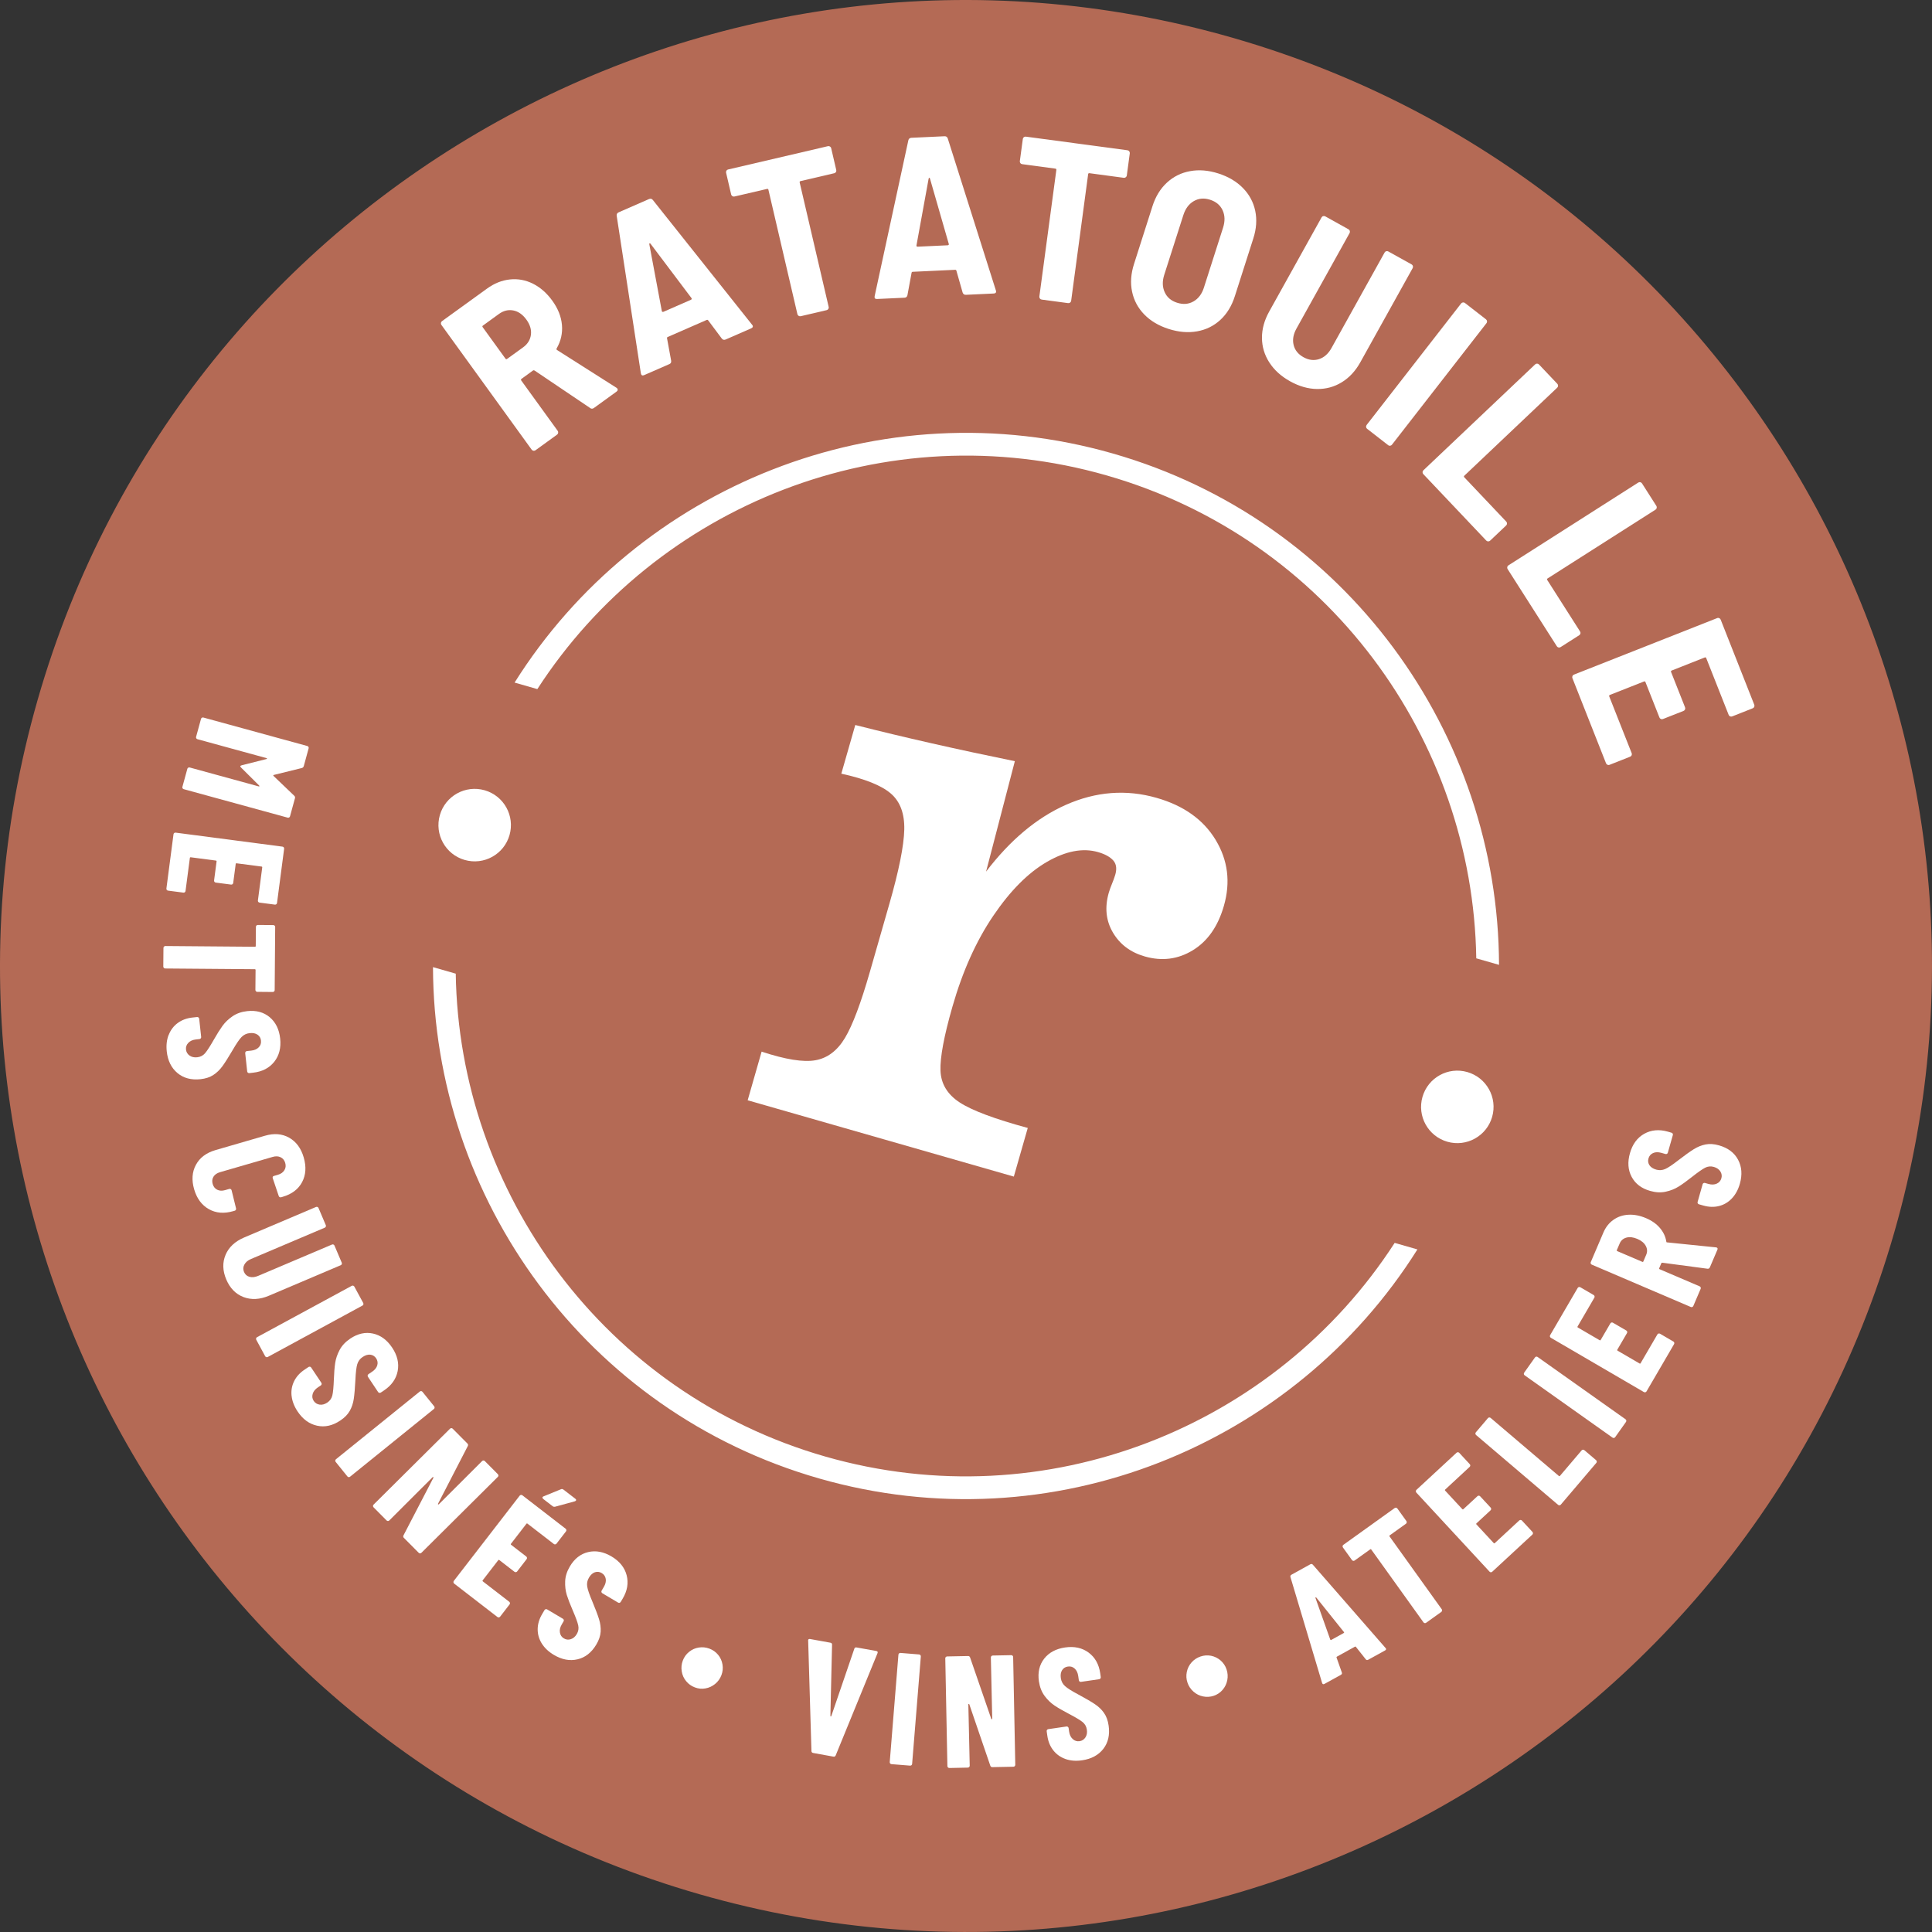 <?xml version="1.0" encoding="UTF-8" standalone="no"?>
<svg
   width="127.033"
   height="127.033"
   version="1.1"
   id="svg43"
   xmlns="http://www.w3.org/2000/svg"
   xmlns:svg="http://www.w3.org/2000/svg">
  <rect width="100%" height="100%" fill="#333333" stroke="none"/>
  <defs
     id="defs43" />
  <path
     fill="#b46a55"
     d="M 124.556,81.019 C 114.89,114.731 79.725,134.223 46.013,124.556 12.303,114.89 -7.19,79.725 2.476,46.013 12.143,12.302 47.308,-7.19 81.019,2.476 c 33.712,9.667 53.204,44.831 43.537,78.543"
     fill-rule="evenodd"
     id="path1" />
  <path
     fill="#ffffff"
     d="m 31.735,21.509 1.501,2.074 c 0.031,0.041 0.065,0.047 0.106,0.017 l 1.055,-0.763 c 0.298,-0.217 0.468,-0.492 0.512,-0.825 0.043,-0.332 -0.056,-0.664 -0.296,-0.995 -0.245,-0.338 -0.533,-0.541 -0.862,-0.604 -0.33,-0.063 -0.644,0.013 -0.943,0.229 l -1.055,0.765 c -0.041,0.029 -0.046,0.064 -0.017,0.103 m 7.061,5.313 -3.648,-2.46 c -0.04,-0.021 -0.072,-0.022 -0.097,-0.006 l -0.763,0.554 c -0.04,0.03 -0.046,0.065 -0.016,0.106 l 2.396,3.31 c 0.03,0.041 0.04,0.085 0.031,0.135 -0.008,0.049 -0.031,0.088 -0.072,0.117 l -1.419,1.027 c -0.04,0.029 -0.085,0.039 -0.134,0.031 -0.049,-0.008 -0.087,-0.032 -0.117,-0.072 l -5.933,-8.199 c -0.028,-0.04 -0.04,-0.084 -0.032,-0.134 0.009,-0.048 0.032,-0.087 0.072,-0.117 l 2.959,-2.14 c 0.478,-0.346 0.979,-0.546 1.506,-0.601 0.528,-0.055 1.031,0.038 1.515,0.28 0.484,0.244 0.907,0.614 1.27,1.116 0.375,0.517 0.585,1.047 0.634,1.591 0.048,0.544 -0.066,1.058 -0.344,1.542 -0.028,0.047 -0.021,0.083 0.025,0.113 l 3.902,2.479 c 0.02,0.011 0.038,0.027 0.057,0.052 0.052,0.073 0.033,0.141 -0.055,0.205 l -1.48,1.072 c -0.089,0.065 -0.174,0.065 -0.257,0.001"
     fill-rule="evenodd"
     id="path2" />
  <path
     fill="#ffffff"
     d="m 43.558,20.505 c 0.023,0.006 0.046,0.004 0.065,-0.003 l 1.809,-0.791 c 0.018,-0.008 0.033,-0.023 0.045,-0.045 0.012,-0.021 0.008,-0.045 -0.013,-0.068 l -2.685,-3.564 c -0.027,-0.033 -0.047,-0.045 -0.066,-0.038 -0.018,0.008 -0.024,0.033 -0.018,0.073 l 0.821,4.38 c 0.003,0.031 0.016,0.05 0.041,0.056 m 3.908,1.763 -0.903,-1.207 c -0.026,-0.031 -0.057,-0.039 -0.094,-0.025 l -2.564,1.121 c -0.038,0.016 -0.052,0.045 -0.045,0.086 l 0.272,1.482 c 0.013,0.104 -0.027,0.176 -0.118,0.215 l -1.661,0.726 c -0.118,0.051 -0.188,0.012 -0.214,-0.119 L 40.548,14.182 c -0.012,-0.103 0.032,-0.177 0.132,-0.222 l 1.989,-0.87 c 0.102,-0.043 0.186,-0.026 0.252,0.053 l 6.529,8.207 0.037,0.05 c 0.038,0.081 0.004,0.144 -0.096,0.19 l -1.674,0.732 c -0.101,0.043 -0.185,0.026 -0.251,-0.054"
     fill-rule="evenodd"
     id="path3" />
  <path
     fill="#ffffff"
     d="m 54.573,9.635 c 0.041,0.026 0.069,0.063 0.079,0.112 l 0.333,1.429 c 0.013,0.049 0.005,0.094 -0.021,0.135 -0.027,0.043 -0.063,0.07 -0.112,0.08 l -2.216,0.517 c -0.047,0.012 -0.066,0.042 -0.056,0.09 l 1.906,8.179 c 0.013,0.049 0.004,0.095 -0.021,0.136 -0.026,0.042 -0.063,0.069 -0.112,0.08 l -1.705,0.399 c -0.049,0.011 -0.094,0.004 -0.137,-0.024 -0.042,-0.026 -0.068,-0.063 -0.08,-0.111 l -1.906,-8.179 c -0.012,-0.049 -0.041,-0.068 -0.09,-0.056 l -2.144,0.499 c -0.048,0.011 -0.094,0.004 -0.135,-0.022 -0.041,-0.026 -0.069,-0.063 -0.081,-0.112 l -0.333,-1.429 c -0.01,-0.048 -0.004,-0.094 0.022,-0.136 0.026,-0.041 0.064,-0.068 0.112,-0.079 l 6.56,-1.531 c 0.049,-0.011 0.095,-0.004 0.137,0.023"
     fill-rule="evenodd"
     id="path4" />
  <path
     fill="#ffffff"
     d="m 60.28,16.201 c 0.019,0.013 0.04,0.02 0.059,0.019 l 1.973,-0.092 c 0.021,-0.001 0.041,-0.009 0.06,-0.025 0.019,-0.016 0.023,-0.038 0.012,-0.068 l -1.235,-4.288 c -0.012,-0.039 -0.028,-0.059 -0.047,-0.057 -0.021,2.56e-4 -0.034,0.022 -0.043,0.062 l -0.799,4.384 c -0.009,0.03 -0.003,0.052 0.019,0.067 m 3.019,3.043 -0.413,-1.449 c -0.011,-0.038 -0.037,-0.058 -0.078,-0.057 l -2.795,0.131 c -0.041,0.002 -0.064,0.024 -0.073,0.063 l -0.274,1.482 c -0.026,0.102 -0.088,0.154 -0.188,0.159 l -1.81,0.084 c -0.13,0.006 -0.182,-0.056 -0.157,-0.186 L 59.727,9.22 c 0.025,-0.101 0.093,-0.155 0.203,-0.16 l 2.169,-0.101 c 0.109,-0.006 0.181,0.041 0.216,0.139 l 3.166,9.999 0.016,0.059 c 0.005,0.09 -0.048,0.138 -0.157,0.143 l -1.824,0.085 c -0.111,0.006 -0.182,-0.042 -0.217,-0.14"
     fill-rule="evenodd"
     id="path5" />
  <path
     fill="#ffffff"
     d="m 74.25,9.95 c 0.03,0.039 0.041,0.084 0.036,0.133 L 74.09,11.536 c -0.006,0.05 -0.03,0.09 -0.07,0.12 -0.039,0.03 -0.083,0.042 -0.132,0.035 l -2.255,-0.303 c -0.05,-0.007 -0.078,0.016 -0.085,0.064 l -1.117,8.324 c -0.007,0.049 -0.029,0.089 -0.068,0.119 -0.04,0.03 -0.083,0.043 -0.134,0.036 L 68.494,19.698 c -0.049,-0.008 -0.089,-0.03 -0.118,-0.069 -0.03,-0.039 -0.041,-0.084 -0.036,-0.133 l 1.117,-8.324 c 0.007,-0.049 -0.015,-0.077 -0.065,-0.084 L 67.21,10.794 c -0.049,-0.006 -0.088,-0.028 -0.119,-0.069 -0.029,-0.04 -0.041,-0.083 -0.034,-0.133 l 0.196,-1.454 c 0.007,-0.049 0.029,-0.088 0.069,-0.119 0.04,-0.029 0.084,-0.041 0.133,-0.034 l 6.677,0.895 c 0.049,0.007 0.09,0.03 0.119,0.069"
     fill-rule="evenodd"
     id="path6" />
  <path
     fill="#ffffff"
     d="m 78.477,19.818 c 0.322,-0.186 0.549,-0.487 0.682,-0.906 l 1.258,-3.935 c 0.137,-0.428 0.129,-0.81 -0.026,-1.147 -0.154,-0.338 -0.43,-0.571 -0.831,-0.698 -0.389,-0.124 -0.744,-0.094 -1.066,0.092 -0.321,0.185 -0.549,0.492 -0.686,0.919 l -1.259,3.935 c -0.133,0.419 -0.122,0.797 0.032,1.134 0.153,0.339 0.425,0.569 0.814,0.693 0.399,0.128 0.76,0.099 1.081,-0.087 m -3.237,0.86 c -0.414,-0.426 -0.682,-0.925 -0.802,-1.499 -0.121,-0.574 -0.078,-1.182 0.13,-1.829 l 1.211,-3.793 c 0.203,-0.637 0.52,-1.154 0.952,-1.551 0.431,-0.396 0.938,-0.648 1.522,-0.753 0.584,-0.108 1.204,-0.057 1.86,0.153 0.655,0.21 1.194,0.528 1.612,0.955 0.419,0.428 0.689,0.928 0.81,1.501 0.12,0.572 0.079,1.177 -0.125,1.814 l -1.213,3.793 c -0.206,0.647 -0.525,1.168 -0.955,1.565 -0.431,0.396 -0.939,0.647 -1.529,0.752 -0.59,0.105 -1.211,0.053 -1.867,-0.156 -0.657,-0.21 -1.191,-0.526 -1.606,-0.953"
     fill-rule="evenodd"
     id="path7" />
  <path
     fill="#ffffff"
     d="m 83.459,23.831 c -0.318,-0.497 -0.479,-1.034 -0.482,-1.614 -0.004,-0.579 0.155,-1.155 0.475,-1.732 l 3.442,-6.188 c 0.024,-0.043 0.058,-0.073 0.107,-0.086 0.047,-0.013 0.093,-0.007 0.137,0.015 l 1.531,0.852 c 0.042,0.023 0.071,0.06 0.085,0.108 0.013,0.047 0.007,0.093 -0.015,0.137 l -3.493,6.28 c -0.208,0.375 -0.272,0.735 -0.188,1.078 0.082,0.342 0.298,0.612 0.647,0.805 0.349,0.195 0.69,0.235 1.027,0.126 0.336,-0.11 0.607,-0.353 0.817,-0.729 l 3.492,-6.28 c 0.024,-0.043 0.059,-0.072 0.108,-0.085 0.046,-0.014 0.093,-0.009 0.136,0.016 l 1.531,0.851 c 0.044,0.024 0.072,0.06 0.085,0.108 0.014,0.048 0.009,0.093 -0.015,0.137 l -3.441,6.189 c -0.321,0.576 -0.728,1.015 -1.221,1.316 -0.494,0.303 -1.036,0.451 -1.624,0.442 -0.59,-0.007 -1.18,-0.176 -1.774,-0.507 -0.593,-0.33 -1.048,-0.743 -1.365,-1.239"
     fill-rule="evenodd"
     id="path8" />
  <path
     fill="#ffffff"
     d="m 89.823,28.075 c -0.006,-0.048 0.006,-0.093 0.036,-0.133 l 6.212,-7.988 c 0.032,-0.04 0.071,-0.062 0.121,-0.068 0.049,-0.007 0.093,0.006 0.133,0.037 l 1.383,1.075 c 0.039,0.031 0.061,0.07 0.067,0.12 0.007,0.049 -0.006,0.093 -0.037,0.132 l -6.213,7.988 c -0.031,0.04 -0.071,0.062 -0.12,0.07 -0.049,0.006 -0.094,-0.006 -0.131,-0.038 l -1.383,-1.075 c -0.04,-0.031 -0.063,-0.071 -0.068,-0.12"
     fill-rule="evenodd"
     id="path9" />
  <path
     fill="#ffffff"
     d="m 93.536,31.046 c 7.33e-4,-0.05 0.02,-0.091 0.057,-0.125 l 7.345,-6.961 c 0.036,-0.035 0.078,-0.051 0.128,-0.051 0.05,0.002 0.092,0.021 0.126,0.056 l 1.206,1.273 c 0.033,0.036 0.049,0.078 0.048,0.128 -0.002,0.049 -0.02,0.091 -0.057,0.125 l -6.106,5.787 c -0.036,0.035 -0.038,0.069 -0.003,0.106 l 2.759,2.912 c 0.035,0.036 0.052,0.079 0.049,0.128 -7.35e-4,0.05 -0.019,0.091 -0.055,0.126 l -1.055,0.999 c -0.036,0.035 -0.08,0.052 -0.128,0.049 -0.051,-0.001 -0.092,-0.019 -0.126,-0.055 l -4.139,-4.369 c -0.035,-0.036 -0.05,-0.079 -0.049,-0.128"
     fill-rule="evenodd"
     id="path10" />
  <path
     fill="#ffffff"
     d="m 99.105,37.283 c 0.01,-0.047 0.038,-0.085 0.08,-0.112 l 8.533,-5.441 c 0.042,-0.026 0.087,-0.034 0.135,-0.024 0.05,0.011 0.087,0.037 0.113,0.079 l 0.942,1.477 c 0.026,0.042 0.035,0.088 0.024,0.136 -0.011,0.049 -0.037,0.086 -0.079,0.113 l -7.094,4.522 c -0.043,0.027 -0.051,0.06 -0.024,0.104 l 2.156,3.382 c 0.028,0.041 0.036,0.087 0.027,0.135 -0.012,0.049 -0.039,0.086 -0.08,0.113 l -1.225,0.781 c -0.042,0.026 -0.087,0.035 -0.135,0.025 -0.049,-0.011 -0.086,-0.038 -0.113,-0.08 l -3.236,-5.075 c -0.027,-0.042 -0.035,-0.087 -0.024,-0.136"
     fill-rule="evenodd"
     id="path11" />
  <path
     fill="#ffffff"
     d="m 113.757,47.104 c -0.045,-0.021 -0.075,-0.053 -0.094,-0.1 l -1.474,-3.731 c -0.02,-0.047 -0.051,-0.06 -0.098,-0.043 l -2.171,0.858 c -0.047,0.019 -0.061,0.051 -0.043,0.097 l 0.919,2.325 c 0.018,0.047 0.017,0.092 -0.001,0.138 -0.021,0.046 -0.054,0.078 -0.1,0.096 l -1.351,0.533 c -0.046,0.018 -0.091,0.017 -0.138,-0.002 -0.045,-0.02 -0.077,-0.052 -0.095,-0.099 l -0.918,-2.326 c -0.018,-0.047 -0.051,-0.06 -0.097,-0.041 l -2.242,0.884 c -0.047,0.018 -0.059,0.051 -0.043,0.098 l 1.475,3.731 c 0.018,0.047 0.017,0.093 -0.002,0.138 -0.019,0.045 -0.054,0.077 -0.101,0.095 l -1.35,0.534 c -0.046,0.019 -0.091,0.018 -0.137,-0.002 -0.045,-0.02 -0.078,-0.053 -0.096,-0.099 l -2.21,-5.598 c -0.018,-0.047 -0.017,-0.092 0.003,-0.137 0.018,-0.046 0.051,-0.077 0.099,-0.096 l 9.413,-3.715 c 0.046,-0.02 0.091,-0.018 0.136,5.41e-4 0.046,0.02 0.078,0.054 0.097,0.099 l 2.209,5.597 c 0.019,0.046 0.018,0.092 -0.002,0.137 -0.019,0.045 -0.052,0.077 -0.098,0.095 l -1.35,0.534 c -0.047,0.019 -0.093,0.018 -0.14,-0.002"
     fill-rule="evenodd"
     id="path12" />
  <path
     fill="#ffffff"
     d="m 19.39,52.501 -0.321,1.173 c -0.01,0.034 -0.029,0.059 -0.059,0.076 -0.031,0.017 -0.062,0.021 -0.096,0.012 l -6.832,-1.872 c -0.035,-0.01 -0.06,-0.03 -0.077,-0.06 -0.017,-0.03 -0.021,-0.062 -0.011,-0.095 l 0.324,-1.183 c 0.01,-0.034 0.029,-0.059 0.059,-0.076 0.03,-0.017 0.062,-0.021 0.094,-0.013 l 4.539,1.244 c 0.027,0.007 0.043,0.004 0.046,-0.01 0.004,-0.013 -0.001,-0.028 -0.018,-0.049 l -1.178,-1.17 c -0.047,-0.05 -0.066,-0.082 -0.06,-0.103 0.005,-0.019 0.038,-0.04 0.103,-0.059 l 1.611,-0.406 c 0.023,-0.008 0.037,-0.018 0.041,-0.033 0.004,-0.012 -0.008,-0.023 -0.034,-0.03 l -4.539,-1.243 c -0.034,-0.01 -0.059,-0.029 -0.076,-0.06 -0.018,-0.029 -0.022,-0.061 -0.013,-0.094 l 0.324,-1.184 c 0.009,-0.033 0.029,-0.058 0.059,-0.075 0.03,-0.017 0.062,-0.022 0.097,-0.012 l 6.832,1.872 c 0.034,0.009 0.058,0.028 0.076,0.058 0.016,0.031 0.022,0.062 0.012,0.096 l -0.318,1.163 c -0.019,0.066 -0.06,0.109 -0.121,0.129 l -1.856,0.458 c -0.032,0.014 -0.037,0.034 -0.016,0.061 l 1.37,1.311 c 0.047,0.042 0.06,0.099 0.04,0.173"
     fill-rule="evenodd"
     id="path13" />
  <path
     fill="#ffffff"
     d="m 16.982,59.3 c -0.019,-0.027 -0.029,-0.058 -0.024,-0.092 l 0.284,-2.171 c 0.005,-0.035 -0.009,-0.055 -0.044,-0.059 l -1.641,-0.214 c -0.035,-0.006 -0.056,0.01 -0.059,0.045 l -0.164,1.246 c -0.004,0.035 -0.02,0.063 -0.048,0.084 -0.028,0.021 -0.058,0.03 -0.093,0.024 l -1.008,-0.131 c -0.034,-0.005 -0.062,-0.021 -0.084,-0.049 -0.021,-0.027 -0.029,-0.057 -0.024,-0.093 l 0.163,-1.246 c 0.004,-0.035 -0.01,-0.055 -0.045,-0.06 l -1.652,-0.216 c -0.035,-0.005 -0.055,0.011 -0.059,0.045 l -0.285,2.171 c -0.005,0.035 -0.021,0.062 -0.048,0.084 -0.028,0.021 -0.058,0.03 -0.093,0.024 l -1.008,-0.131 c -0.034,-0.005 -0.062,-0.021 -0.084,-0.049 -0.02,-0.027 -0.029,-0.058 -0.024,-0.093 l 0.466,-3.563 c 0.005,-0.034 0.021,-0.062 0.049,-0.084 0.027,-0.02 0.058,-0.03 0.093,-0.024 l 7.022,0.92 c 0.035,0.005 0.065,0.02 0.085,0.048 0.02,0.027 0.029,0.058 0.025,0.093 l -0.467,3.563 c -0.005,0.035 -0.021,0.062 -0.048,0.084 -0.028,0.021 -0.058,0.029 -0.092,0.025 L 17.066,59.348 c -0.035,-0.004 -0.063,-0.02 -0.085,-0.048"
     fill-rule="evenodd"
     id="path14" />
  <path
     fill="#ffffff"
     d="m 18.024,65.188 c -0.026,0.024 -0.055,0.037 -0.089,0.037 l -1.017,-0.009 c -0.035,2.4e-4 -0.065,-0.012 -0.088,-0.037 -0.025,-0.025 -0.036,-0.055 -0.037,-0.089 l 0.011,-1.31 c 4.46e-4,-0.034 -0.017,-0.052 -0.052,-0.053 l -5.889,-0.047 c -0.036,-9.96e-4 -0.065,-0.013 -0.089,-0.037 -0.024,-0.026 -0.035,-0.054 -0.037,-0.089 l 0.01,-1.225 c 9.94e-4,-0.036 0.013,-0.065 0.038,-0.09 0.025,-0.024 0.054,-0.036 0.089,-0.036 l 5.89,0.048 c 0.035,-2.4e-4 0.052,-0.018 0.052,-0.052 l 0.011,-1.257 c -2.4e-4,-0.035 0.012,-0.065 0.037,-0.088 0.025,-0.025 0.055,-0.037 0.09,-0.036 l 1.015,0.008 c 0.035,7.19e-4 0.065,0.013 0.09,0.038 0.023,0.024 0.036,0.054 0.035,0.088 l -0.033,4.15 c 2.41e-4,0.035 -0.013,0.065 -0.037,0.089"
     fill-rule="evenodd"
     id="path15" />
  <path
     fill="#ffffff"
     d="m 11.094,68.045 c 0.126,-0.323 0.324,-0.583 0.594,-0.782 0.271,-0.198 0.594,-0.318 0.968,-0.358 l 0.303,-0.032 c 0.034,-0.004 0.064,0.004 0.091,0.026 0.028,0.023 0.043,0.051 0.047,0.085 l 0.13,1.198 c 0.002,0.035 -0.006,0.065 -0.028,0.093 -0.022,0.026 -0.049,0.041 -0.085,0.045 l -0.229,0.026 c -0.216,0.023 -0.383,0.097 -0.502,0.223 -0.121,0.125 -0.171,0.272 -0.154,0.438 0.018,0.167 0.095,0.299 0.232,0.397 0.138,0.098 0.307,0.136 0.508,0.114 0.208,-0.022 0.38,-0.111 0.515,-0.267 0.134,-0.155 0.324,-0.45 0.572,-0.884 0.212,-0.374 0.405,-0.679 0.575,-0.916 0.172,-0.236 0.391,-0.447 0.659,-0.63 0.268,-0.184 0.589,-0.296 0.965,-0.338 0.589,-0.064 1.083,0.07 1.476,0.399 0.393,0.33 0.625,0.798 0.69,1.4 0.067,0.611 -0.064,1.124 -0.391,1.536 -0.329,0.41 -0.791,0.648 -1.389,0.714 l -0.249,0.028 c -0.035,0.003 -0.066,-0.006 -0.093,-0.028 -0.027,-0.022 -0.043,-0.05 -0.046,-0.085 l -0.13,-1.197 c -0.003,-0.035 0.005,-0.066 0.027,-0.093 0.021,-0.027 0.051,-0.043 0.085,-0.047 l 0.281,-0.029 c 0.214,-0.024 0.381,-0.096 0.498,-0.219 0.118,-0.121 0.165,-0.268 0.145,-0.442 -0.017,-0.167 -0.094,-0.296 -0.226,-0.387 -0.133,-0.091 -0.307,-0.125 -0.521,-0.102 -0.21,0.023 -0.386,0.109 -0.532,0.258 -0.145,0.15 -0.339,0.434 -0.582,0.855 -0.273,0.464 -0.496,0.818 -0.67,1.058 -0.176,0.24 -0.375,0.434 -0.602,0.581 -0.225,0.148 -0.506,0.24 -0.839,0.276 -0.611,0.066 -1.118,-0.068 -1.519,-0.404 -0.401,-0.335 -0.637,-0.811 -0.703,-1.42 -0.044,-0.403 -0.003,-0.766 0.124,-1.089"
     fill-rule="evenodd"
     id="path16" />
  <path
     fill="#ffffff"
     d="m 12.882,76.591 c 0.251,-0.47 0.681,-0.793 1.285,-0.969 l 3.262,-0.947 c 0.596,-0.173 1.124,-0.129 1.588,0.133 0.461,0.263 0.78,0.696 0.954,1.299 0.177,0.61 0.141,1.15 -0.107,1.62 -0.25,0.469 -0.674,0.789 -1.27,0.963 l -0.111,0.033 c -0.034,0.009 -0.065,0.005 -0.096,-0.011 -0.03,-0.017 -0.05,-0.041 -0.06,-0.074 l -0.392,-1.164 c -0.025,-0.08 3.99e-4,-0.132 0.075,-0.153 l 0.262,-0.076 c 0.195,-0.056 0.336,-0.157 0.425,-0.299 0.091,-0.142 0.11,-0.304 0.056,-0.486 -0.052,-0.173 -0.152,-0.297 -0.303,-0.369 -0.152,-0.072 -0.326,-0.08 -0.52,-0.022 l -3.472,1.007 c -0.195,0.058 -0.335,0.156 -0.422,0.297 -0.086,0.141 -0.103,0.3 -0.053,0.474 0.053,0.181 0.153,0.309 0.302,0.381 0.148,0.074 0.32,0.082 0.515,0.025 l 0.271,-0.078 c 0.035,-0.012 0.065,-0.007 0.098,0.01 0.029,0.016 0.048,0.041 0.059,0.075 l 0.292,1.191 c 0.009,0.034 0.005,0.065 -0.01,0.096 -0.017,0.03 -0.042,0.05 -0.075,0.06 l -0.102,0.029 c -0.604,0.176 -1.137,0.131 -1.605,-0.135 -0.465,-0.263 -0.786,-0.698 -0.962,-1.302 -0.175,-0.603 -0.136,-1.141 0.116,-1.61"
     fill-rule="evenodd"
     id="path17" />
  <path
     fill="#ffffff"
     d="m 14.832,82.506 c 0.214,-0.504 0.624,-0.885 1.229,-1.142 l 4.716,-2.003 c 0.034,-0.013 0.065,-0.014 0.096,-5.94e-4 0.033,0.013 0.056,0.035 0.07,0.068 l 0.479,1.128 c 0.014,0.032 0.014,0.064 0.001,0.097 -0.013,0.032 -0.037,0.055 -0.067,0.068 l -4.853,2.061 c -0.205,0.086 -0.351,0.21 -0.435,0.367 -0.086,0.157 -0.092,0.318 -0.022,0.487 0.072,0.167 0.194,0.274 0.364,0.318 0.171,0.045 0.359,0.024 0.565,-0.064 l 4.852,-2.059 c 0.032,-0.014 0.063,-0.015 0.096,-0.002 0.032,0.013 0.055,0.036 0.069,0.068 l 0.479,1.128 c 0.013,0.032 0.014,0.063 5.94e-4,0.096 -0.013,0.032 -0.036,0.055 -0.067,0.068 l -4.717,2.004 c -0.604,0.257 -1.163,0.286 -1.676,0.091 -0.512,-0.197 -0.888,-0.581 -1.132,-1.152 -0.246,-0.58 -0.261,-1.121 -0.047,-1.626"
     fill-rule="evenodd"
     id="path18" />
  <path
     fill="#ffffff"
     d="m 16.841,87.998 c 0.009,-0.034 0.03,-0.057 0.059,-0.075 l 6.228,-3.377 c 0.03,-0.016 0.061,-0.021 0.095,-0.01 0.033,0.009 0.057,0.029 0.075,0.06 l 0.585,1.078 c 0.016,0.031 0.019,0.063 0.011,0.096 -0.012,0.033 -0.031,0.059 -0.062,0.075 l -6.226,3.379 c -0.032,0.016 -0.063,0.02 -0.096,0.01 -0.034,-0.01 -0.058,-0.03 -0.075,-0.06 L 16.851,88.094 c -0.016,-0.032 -0.02,-0.063 -0.01,-0.096"
     fill-rule="evenodd"
     id="path19" />
  <path
     fill="#ffffff"
     d="m 19.172,91.785 c -0.038,-0.345 0.019,-0.667 0.167,-0.969 0.148,-0.3 0.379,-0.555 0.694,-0.763 l 0.252,-0.17 c 0.029,-0.019 0.061,-0.025 0.095,-0.019 0.032,0.006 0.059,0.024 0.08,0.054 l 0.669,1.003 c 0.019,0.028 0.024,0.061 0.018,0.094 -0.006,0.033 -0.022,0.06 -0.053,0.08 l -0.191,0.127 c -0.181,0.12 -0.295,0.264 -0.344,0.431 -0.048,0.166 -0.026,0.32 0.068,0.46 0.093,0.139 0.223,0.22 0.39,0.244 0.166,0.024 0.333,-0.021 0.502,-0.134 0.176,-0.117 0.285,-0.273 0.333,-0.473 0.048,-0.2 0.081,-0.551 0.1,-1.05 0.014,-0.43 0.045,-0.79 0.087,-1.079 0.042,-0.288 0.141,-0.576 0.294,-0.863 0.153,-0.286 0.387,-0.534 0.7,-0.744 0.494,-0.329 0.991,-0.44 1.493,-0.33 0.503,0.111 0.921,0.419 1.259,0.925 0.341,0.511 0.462,1.026 0.362,1.542 -0.1,0.516 -0.402,0.942 -0.901,1.275 l -0.209,0.139 c -0.03,0.019 -0.061,0.025 -0.095,0.019 -0.033,-0.006 -0.059,-0.024 -0.08,-0.053 l -0.669,-1.003 c -0.019,-0.029 -0.026,-0.061 -0.018,-0.096 0.006,-0.033 0.023,-0.06 0.054,-0.079 l 0.234,-0.157 c 0.182,-0.12 0.295,-0.261 0.342,-0.423 0.047,-0.161 0.023,-0.315 -0.073,-0.461 -0.094,-0.138 -0.22,-0.218 -0.38,-0.238 -0.159,-0.02 -0.33,0.032 -0.51,0.152 -0.174,0.115 -0.291,0.274 -0.352,0.473 -0.06,0.2 -0.1,0.542 -0.122,1.026 -0.028,0.538 -0.063,0.955 -0.106,1.249 -0.044,0.294 -0.131,0.557 -0.265,0.794 -0.133,0.234 -0.337,0.445 -0.617,0.631 -0.51,0.343 -1.022,0.457 -1.534,0.343 -0.512,-0.112 -0.938,-0.424 -1.279,-0.935 -0.224,-0.337 -0.356,-0.679 -0.393,-1.023"
     fill-rule="evenodd"
     id="path20" />
  <path
     fill="#ffffff"
     d="m 22.045,96.032 c 0.004,-0.034 0.019,-0.063 0.046,-0.085 l 5.511,-4.451 c 0.027,-0.022 0.057,-0.031 0.092,-0.028 0.035,0.004 0.062,0.019 0.083,0.046 l 0.771,0.954 c 0.022,0.027 0.031,0.058 0.027,0.093 -0.003,0.035 -0.019,0.062 -0.046,0.083 l -5.511,4.452 c -0.027,0.022 -0.057,0.032 -0.092,0.029 -0.034,-0.005 -0.062,-0.02 -0.084,-0.047 l -0.77,-0.954 c -0.023,-0.027 -0.032,-0.058 -0.029,-0.092"
     fill-rule="evenodd"
     id="path21" />
  <path
     fill="#ffffff"
     d="m 31.789,96.03 c 0.034,4.46e-4 0.064,0.013 0.089,0.039 l 0.857,0.861 c 0.024,0.025 0.036,0.054 0.038,0.09 -0.001,0.034 -0.013,0.064 -0.039,0.088 l -5.027,4.993 c -0.024,0.024 -0.053,0.037 -0.088,0.036 -0.034,5.1e-4 -0.064,-0.012 -0.088,-0.037 l -0.976,-0.982 c -0.049,-0.049 -0.056,-0.106 -0.021,-0.171 l 1.962,-3.779 c 0.01,-0.02 0.007,-0.034 -0.008,-0.044 -0.016,-0.01 -0.03,-0.008 -0.044,0.006 l -2.848,2.844 c -0.025,0.024 -0.054,0.037 -0.088,0.036 -0.034,5.2e-4 -0.065,-0.013 -0.089,-0.036 l -0.856,-0.863 c -0.026,-0.025 -0.037,-0.054 -0.038,-0.089 0.002,-0.035 0.014,-0.066 0.038,-0.09 l 5.026,-4.991 c 0.024,-0.026 0.055,-0.038 0.088,-0.037 0.034,-5.15e-4 0.064,0.011 0.089,0.037 l 0.968,0.974 c 0.049,0.049 0.056,0.108 0.022,0.17 l -1.954,3.787 c -0.011,0.02 -0.009,0.036 0.007,0.045 0.014,0.01 0.03,0.008 0.044,-0.007 L 31.7,96.067 c 0.024,-0.025 0.053,-0.037 0.088,-0.037"
     fill-rule="evenodd"
     id="path22" />
  <path
     fill="#ffffff"
     d="m 35.666,98.464 c 1.71e-4,-0.033 0.025,-0.059 0.074,-0.075 l 1.142,-0.467 c 0.057,-0.027 0.115,-0.018 0.176,0.029 l 0.771,0.595 c 0.055,0.043 0.067,0.084 0.038,0.123 -0.013,0.016 -0.038,0.032 -0.076,0.047 l -1.291,0.353 c -0.066,0.012 -0.119,0.002 -0.162,-0.032 l -0.614,-0.474 c -0.038,-0.03 -0.057,-0.063 -0.058,-0.099 m 0.844,3.083 c -0.035,0.005 -0.064,-0.004 -0.092,-0.025 l -1.733,-1.338 c -0.028,-0.022 -0.052,-0.019 -0.073,0.009 l -1.012,1.31 c -0.023,0.028 -0.019,0.052 0.009,0.073 l 0.995,0.768 c 0.026,0.022 0.043,0.049 0.047,0.084 0.005,0.035 -0.004,0.065 -0.026,0.092 l -0.62,0.805 c -0.021,0.027 -0.05,0.043 -0.083,0.048 -0.036,0.004 -0.066,-0.004 -0.094,-0.025 l -0.995,-0.77 c -0.027,-0.021 -0.051,-0.018 -0.073,0.01 l -1.019,1.318 c -0.022,0.028 -0.018,0.053 0.009,0.074 l 1.734,1.339 c 0.026,0.02 0.043,0.049 0.048,0.082 0.004,0.035 -0.004,0.066 -0.026,0.093 l -0.621,0.804 c -0.022,0.029 -0.051,0.043 -0.085,0.049 -0.033,0.004 -0.064,-0.005 -0.092,-0.026 l -2.844,-2.196 c -0.028,-0.022 -0.044,-0.049 -0.048,-0.085 -0.005,-0.035 0.005,-0.065 0.024,-0.093 l 4.332,-5.606 c 0.022,-0.028 0.05,-0.044 0.084,-0.047 0.034,-0.005 0.064,0.004 0.092,0.025 l 2.844,2.197 c 0.027,0.02 0.044,0.049 0.048,0.083 0.005,0.034 -0.004,0.065 -0.025,0.092 l -0.621,0.804 c -0.022,0.028 -0.049,0.045 -0.084,0.049"
     fill-rule="evenodd"
     id="path23" />
  <path
     fill="#ffffff"
     d="m 35.621,108.061 c -0.182,-0.294 -0.271,-0.61 -0.268,-0.945 0.004,-0.334 0.102,-0.664 0.295,-0.989 l 0.155,-0.262 c 0.017,-0.029 0.044,-0.049 0.078,-0.057 0.033,-0.009 0.065,-0.004 0.095,0.014 l 1.037,0.615 c 0.029,0.018 0.048,0.043 0.057,0.076 0.008,0.034 0.004,0.066 -0.015,0.095 l -0.116,0.198 c -0.111,0.187 -0.153,0.365 -0.123,0.536 0.028,0.172 0.114,0.3 0.259,0.385 0.144,0.086 0.294,0.104 0.455,0.052 0.161,-0.05 0.292,-0.163 0.395,-0.336 0.107,-0.181 0.14,-0.371 0.094,-0.572 -0.042,-0.2 -0.164,-0.53 -0.362,-0.989 -0.172,-0.394 -0.301,-0.731 -0.389,-1.009 -0.085,-0.279 -0.121,-0.581 -0.107,-0.905 0.014,-0.326 0.117,-0.65 0.31,-0.974 0.303,-0.511 0.705,-0.825 1.205,-0.942 0.5,-0.117 1.012,-0.021 1.535,0.289 0.529,0.314 0.859,0.726 0.992,1.234 0.132,0.509 0.047,1.021 -0.261,1.539 l -0.13,0.217 c -0.018,0.029 -0.043,0.048 -0.077,0.057 -0.033,0.008 -0.065,0.003 -0.094,-0.015 l -1.037,-0.614 c -0.029,-0.018 -0.049,-0.045 -0.057,-0.077 -0.01,-0.033 -0.006,-0.065 0.013,-0.096 l 0.143,-0.243 c 0.111,-0.185 0.153,-0.362 0.126,-0.528 -0.028,-0.167 -0.117,-0.295 -0.267,-0.384 -0.145,-0.086 -0.292,-0.103 -0.445,-0.052 -0.153,0.052 -0.285,0.172 -0.394,0.358 -0.107,0.179 -0.145,0.373 -0.113,0.578 0.032,0.206 0.144,0.532 0.334,0.978 0.207,0.497 0.356,0.888 0.443,1.171 0.089,0.283 0.123,0.56 0.107,0.83 -0.019,0.269 -0.113,0.549 -0.284,0.836 -0.315,0.529 -0.725,0.853 -1.235,0.973 -0.51,0.121 -1.03,0.023 -1.557,-0.291 -0.349,-0.207 -0.614,-0.458 -0.797,-0.753"
     fill-rule="evenodd"
     id="path24" />
  <path
     fill="#ffffff"
     d="m 45.114,110.54 c -0.154,-0.188 -0.25,-0.403 -0.289,-0.647 -0.039,-0.243 -0.016,-0.478 0.071,-0.706 0.085,-0.229 0.223,-0.421 0.412,-0.573 0.188,-0.153 0.401,-0.248 0.639,-0.285 0.238,-0.038 0.472,-0.013 0.701,0.073 0.229,0.086 0.418,0.221 0.569,0.405 0.151,0.183 0.248,0.395 0.287,0.633 0.041,0.24 0.019,0.474 -0.068,0.703 -0.086,0.229 -0.223,0.421 -0.413,0.577 -0.19,0.157 -0.404,0.256 -0.64,0.297 -0.235,0.043 -0.468,0.02 -0.696,-0.067 -0.23,-0.087 -0.42,-0.223 -0.573,-0.411"
     fill-rule="evenodd"
     id="path25" />
  <path
     fill="#ffffff"
     d="m 53.354,115.122 -0.215,-7.236 -0.003,-0.044 c 0.01,-0.063 0.054,-0.086 0.13,-0.073 l 1.328,0.241 c 0.083,0.015 0.122,0.061 0.115,0.138 l -0.109,4.667 c 0.003,0.028 0.01,0.043 0.025,0.046 0.013,0.003 0.026,-0.009 0.038,-0.035 l 1.509,-4.414 c 0.021,-0.074 0.072,-0.104 0.155,-0.088 l 1.29,0.232 c 0.089,0.016 0.116,0.067 0.078,0.153 l -2.743,6.703 c -0.027,0.073 -0.078,0.103 -0.153,0.09 l -1.332,-0.241 c -0.075,-0.014 -0.114,-0.06 -0.113,-0.138"
     fill-rule="evenodd"
     id="path26" />
  <path
     fill="#ffffff"
     d="m 58.531,115.951 c -0.022,-0.026 -0.032,-0.057 -0.029,-0.091 l 0.571,-7.061 c 0.004,-0.034 0.018,-0.062 0.043,-0.086 0.027,-0.022 0.058,-0.032 0.092,-0.029 l 1.223,0.099 c 0.035,0.002 0.063,0.017 0.085,0.043 0.024,0.026 0.032,0.057 0.03,0.092 l -0.572,7.061 c -0.003,0.035 -0.018,0.062 -0.044,0.087 -0.027,0.02 -0.057,0.03 -0.092,0.028 l -1.221,-0.098 c -0.035,-0.004 -0.065,-0.018 -0.087,-0.045"
     fill-rule="evenodd"
     id="path27" />
  <path
     fill="#ffffff"
     d="m 65.186,108.893 c 0.025,-0.025 0.053,-0.038 0.088,-0.039 l 1.215,-0.023 c 0.035,-0.001 0.065,0.01 0.09,0.034 0.025,0.025 0.038,0.053 0.038,0.088 l 0.14,7.083 c 2.4e-4,0.035 -0.011,0.067 -0.035,0.092 -0.023,0.023 -0.053,0.038 -0.088,0.038 l -1.383,0.027 c -0.07,7.6e-4 -0.116,-0.033 -0.139,-0.103 l -1.378,-4.028 c -0.009,-0.021 -0.021,-0.029 -0.038,-0.025 -0.017,0.004 -0.026,0.017 -0.025,0.036 l 0.09,4.023 c 2.4e-4,0.035 -0.011,0.065 -0.036,0.09 -0.024,0.024 -0.053,0.038 -0.088,0.038 l -1.216,0.025 c -0.034,-0.001 -0.064,-0.012 -0.09,-0.036 -0.024,-0.025 -0.036,-0.053 -0.038,-0.088 l -0.139,-7.083 c -0.002,-0.035 0.011,-0.064 0.034,-0.089 0.025,-0.025 0.055,-0.038 0.089,-0.039 l 1.372,-0.027 c 0.071,-0.001 0.116,0.032 0.139,0.103 l 1.39,4.028 c 0.007,0.021 0.021,0.03 0.037,0.025 0.018,-0.004 0.026,-0.015 0.026,-0.038 l -0.09,-4.022 c -2.4e-4,-0.035 0.011,-0.065 0.036,-0.089"
     fill-rule="evenodd"
     id="path28" />
  <path
     fill="#ffffff"
     d="m 70.061,115.659 c -0.328,-0.116 -0.595,-0.304 -0.803,-0.567 -0.207,-0.263 -0.339,-0.581 -0.393,-0.954 l -0.043,-0.301 c -0.006,-0.034 0.002,-0.066 0.023,-0.093 0.022,-0.028 0.049,-0.044 0.084,-0.049 l 1.193,-0.174 c 0.034,-0.006 0.065,0.002 0.093,0.024 0.027,0.02 0.043,0.048 0.049,0.082 l 0.033,0.229 c 0.031,0.214 0.111,0.38 0.242,0.494 0.128,0.116 0.277,0.161 0.442,0.137 0.167,-0.024 0.294,-0.107 0.388,-0.248 0.092,-0.14 0.124,-0.311 0.094,-0.511 -0.031,-0.207 -0.124,-0.375 -0.285,-0.504 -0.16,-0.128 -0.461,-0.308 -0.904,-0.54 -0.381,-0.199 -0.695,-0.38 -0.937,-0.543 -0.242,-0.161 -0.46,-0.373 -0.654,-0.634 -0.193,-0.261 -0.316,-0.579 -0.372,-0.953 -0.086,-0.587 0.029,-1.084 0.343,-1.49 0.315,-0.405 0.775,-0.652 1.376,-0.74 0.608,-0.088 1.124,0.023 1.546,0.335 0.424,0.313 0.679,0.767 0.766,1.361 l 0.035,0.249 c 0.006,0.035 -0.002,0.066 -0.023,0.094 -0.021,0.027 -0.049,0.043 -0.083,0.049 l -1.192,0.173 c -0.035,0.006 -0.066,-0.002 -0.094,-0.023 -0.028,-0.022 -0.043,-0.049 -0.049,-0.083 l -0.04,-0.279 c -0.032,-0.216 -0.11,-0.378 -0.236,-0.491 -0.127,-0.112 -0.275,-0.156 -0.448,-0.129 -0.167,0.024 -0.292,0.103 -0.378,0.239 -0.087,0.137 -0.113,0.312 -0.082,0.526 0.031,0.207 0.122,0.381 0.277,0.521 0.154,0.14 0.446,0.324 0.874,0.551 0.474,0.255 0.835,0.465 1.082,0.631 0.248,0.164 0.449,0.358 0.604,0.579 0.156,0.221 0.258,0.498 0.305,0.829 0.088,0.608 -0.028,1.121 -0.347,1.534 -0.321,0.414 -0.786,0.664 -1.395,0.753 -0.4,0.059 -0.765,0.031 -1.091,-0.083"
     fill-rule="evenodd"
     id="path29" />
  <path
     fill="#ffffff"
     d="m 79.105,111.544 c -0.237,-0.047 -0.448,-0.153 -0.633,-0.317 -0.184,-0.162 -0.315,-0.359 -0.393,-0.591 -0.079,-0.231 -0.093,-0.467 -0.044,-0.704 0.049,-0.237 0.153,-0.445 0.313,-0.626 0.16,-0.179 0.356,-0.309 0.588,-0.387 0.231,-0.078 0.463,-0.095 0.697,-0.048 0.235,0.048 0.442,0.151 0.625,0.309 0.183,0.161 0.314,0.355 0.39,0.586 0.079,0.232 0.095,0.469 0.048,0.709 -0.048,0.242 -0.15,0.453 -0.307,0.635 -0.154,0.182 -0.35,0.312 -0.581,0.391 -0.231,0.077 -0.467,0.092 -0.704,0.043"
     fill-rule="evenodd"
     id="path30" />
  <path
     fill="#ffffff"
     d="m 87.528,107.831 0.825,-0.456 c 0.031,-0.017 0.034,-0.039 0.012,-0.066 l -1.815,-2.266 c -0.014,-0.015 -0.03,-0.02 -0.042,-0.013 -0.012,0.007 -0.016,0.02 -0.012,0.043 l 0.971,2.732 c 0.016,0.032 0.037,0.04 0.061,0.026 m 2.266,1.262 -0.633,-0.799 c -0.018,-0.031 -0.045,-0.037 -0.081,-0.016 l -1.165,0.644 c -0.036,0.021 -0.047,0.046 -0.03,0.075 l 0.34,0.962 c 0.031,0.072 0.009,0.127 -0.064,0.168 l -1.073,0.592 c -0.08,0.044 -0.132,0.021 -0.159,-0.068 l -2.076,-6.945 c -0.024,-0.074 -0.002,-0.129 0.064,-0.166 l 1.238,-0.685 c 0.068,-0.037 0.126,-0.025 0.175,0.035 l 4.766,5.461 0.028,0.031 c 0.031,0.056 0.012,0.102 -0.054,0.139 l -1.1,0.607 c -0.075,0.041 -0.132,0.03 -0.176,-0.035"
     fill-rule="evenodd"
     id="path31" />
  <path
     fill="#ffffff"
     d="m 91.799,99.137 c 0.034,0.005 0.059,0.022 0.081,0.05 l 0.593,0.826 c 0.02,0.029 0.028,0.061 0.021,0.094 -0.005,0.034 -0.022,0.062 -0.051,0.082 l -1.064,0.763 c -0.029,0.021 -0.033,0.044 -0.013,0.072 l 3.432,4.788 c 0.02,0.029 0.027,0.059 0.022,0.093 -0.006,0.033 -0.024,0.061 -0.051,0.081 l -0.997,0.714 c -0.029,0.022 -0.06,0.028 -0.094,0.023 -0.035,-0.006 -0.06,-0.022 -0.082,-0.051 l -3.431,-4.786 c -0.021,-0.03 -0.044,-0.034 -0.072,-0.012 l -1.023,0.732 c -0.028,0.02 -0.06,0.029 -0.093,0.022 -0.035,-0.006 -0.062,-0.023 -0.083,-0.052 l -0.593,-0.826 c -0.02,-0.028 -0.027,-0.059 -0.022,-0.095 0.006,-0.033 0.022,-0.06 0.051,-0.08 l 3.373,-2.418 c 0.029,-0.021 0.06,-0.028 0.095,-0.023"
     fill-rule="evenodd"
     id="path32" />
  <path
     fill="#ffffff"
     d="m 96.673,96.364 c -0.002,0.035 -0.015,0.063 -0.041,0.087 l -1.606,1.488 c -0.026,0.024 -0.027,0.048 -0.004,0.073 l 1.125,1.214 c 0.024,0.026 0.049,0.028 0.074,0.004 l 0.924,-0.853 c 0.025,-0.025 0.055,-0.035 0.09,-0.034 0.035,0.002 0.064,0.015 0.088,0.042 l 0.692,0.745 c 0.022,0.025 0.033,0.055 0.032,0.09 -0.001,0.034 -0.015,0.063 -0.041,0.087 l -0.923,0.855 c -0.026,0.024 -0.025,0.049 -0.002,0.073 l 1.133,1.223 c 0.023,0.026 0.046,0.027 0.073,0.003 l 1.607,-1.488 c 0.026,-0.024 0.057,-0.035 0.091,-0.033 0.035,0.002 0.063,0.014 0.087,0.04 l 0.69,0.746 c 0.024,0.026 0.035,0.057 0.034,0.09 -9.9e-4,0.036 -0.015,0.065 -0.04,0.088 l -2.639,2.442 c -0.024,0.023 -0.054,0.034 -0.09,0.034 -0.035,-7.2e-4 -0.064,-0.015 -0.087,-0.041 l -4.812,-5.199 c -0.025,-0.026 -0.035,-0.056 -0.033,-0.091 4.43e-4,-0.034 0.015,-0.062 0.038,-0.087 l 2.639,-2.442 c 0.026,-0.024 0.055,-0.035 0.091,-0.033 0.035,7.19e-4 0.063,0.015 0.087,0.041 l 0.691,0.746 c 0.024,0.025 0.035,0.055 0.034,0.09"
     fill-rule="evenodd"
     id="path33" />
  <path
     fill="#ffffff"
     d="m 102.541,98.976 c -0.034,0.004 -0.066,-0.006 -0.092,-0.029 l -5.395,-4.592 c -0.026,-0.022 -0.039,-0.051 -0.044,-0.086 -0.003,-0.033 0.008,-0.063 0.03,-0.091 l 0.795,-0.934 c 0.021,-0.026 0.05,-0.041 0.085,-0.043 0.033,-0.004 0.064,0.007 0.092,0.03 l 4.485,3.816 c 0.026,0.023 0.05,0.021 0.073,-0.006 l 1.426,-1.676 c 0.022,-0.027 0.05,-0.042 0.085,-0.044 0.034,-0.003 0.064,0.007 0.092,0.03 l 0.774,0.659 c 0.026,0.022 0.041,0.051 0.044,0.086 0.003,0.034 -0.006,0.065 -0.029,0.091 l -2.336,2.746 c -0.023,0.027 -0.052,0.04 -0.085,0.043"
     fill-rule="evenodd"
     id="path34" />
  <path
     fill="#ffffff"
     d="m 106.12,94.548 c -0.034,0.006 -0.065,-10e-4 -0.094,-0.022 l -5.778,-4.097 c -0.028,-0.021 -0.046,-0.047 -0.051,-0.081 -0.006,-0.034 0.002,-0.067 0.022,-0.095 l 0.709,-0.999 c 0.02,-0.029 0.047,-0.047 0.08,-0.052 0.035,-0.006 0.066,0.001 0.094,0.022 l 5.78,4.096 c 0.028,0.022 0.045,0.049 0.051,0.082 0.005,0.035 -0.002,0.065 -0.022,0.094 l -0.71,1 c -0.019,0.029 -0.046,0.045 -0.08,0.052"
     fill-rule="evenodd"
     id="path35" />
  <path
     fill="#ffffff"
     d="m 104.845,85.229 c 0.009,0.033 0.004,0.065 -0.012,0.095 l -1.103,1.893 c -0.018,0.029 -0.011,0.053 0.019,0.071 l 1.429,0.833 c 0.03,0.018 0.054,0.011 0.072,-0.019 l 0.633,-1.085 c 0.017,-0.031 0.043,-0.05 0.077,-0.06 0.034,-0.008 0.064,-0.003 0.094,0.015 l 0.878,0.511 c 0.03,0.018 0.05,0.043 0.06,0.076 0.007,0.033 0.003,0.065 -0.015,0.095 l -0.633,1.086 c -0.018,0.03 -0.012,0.054 0.019,0.072 l 1.439,0.838 c 0.03,0.019 0.055,0.013 0.072,-0.018 l 1.103,-1.892 c 0.018,-0.029 0.043,-0.049 0.077,-0.058 0.034,-0.009 0.066,-0.004 0.095,0.013 l 0.879,0.513 c 0.03,0.018 0.049,0.043 0.058,0.076 0.008,0.033 0.004,0.066 -0.013,0.096 l -1.81,3.105 c -0.018,0.03 -0.044,0.05 -0.078,0.058 -0.033,0.009 -0.065,0.005 -0.096,-0.013 l -6.119,-3.569 c -0.029,-0.018 -0.049,-0.043 -0.059,-0.077 -0.007,-0.032 -0.003,-0.064 0.014,-0.096 l 1.811,-3.104 c 0.018,-0.03 0.043,-0.049 0.076,-0.058 0.034,-0.008 0.066,-0.004 0.097,0.013 l 0.878,0.512 c 0.029,0.018 0.049,0.043 0.057,0.077"
     fill-rule="evenodd"
     id="path36" />
  <path
     fill="#ffffff"
     d="m 106.339,82.264 1.646,0.704 c 0.032,0.014 0.056,0.005 0.07,-0.027 l 0.185,-0.434 c 0.086,-0.199 0.076,-0.396 -0.028,-0.588 -0.104,-0.192 -0.287,-0.345 -0.55,-0.457 -0.27,-0.116 -0.511,-0.145 -0.722,-0.087 -0.211,0.058 -0.359,0.187 -0.443,0.387 l -0.186,0.432 c -0.014,0.032 -0.005,0.055 0.028,0.069 m 5.932,1.158 -2.976,-0.396 c -0.032,0.002 -0.05,0.012 -0.059,0.032 l -0.139,0.327 c -0.015,0.033 -0.005,0.056 0.027,0.07 l 2.63,1.124 c 0.033,0.014 0.055,0.037 0.068,0.07 0.013,0.032 0.012,0.064 -10e-4,0.095 l -0.482,1.127 c -0.013,0.032 -0.036,0.055 -0.068,0.068 -0.033,0.012 -0.065,0.013 -0.097,-9.15e-4 l -6.513,-2.786 c -0.031,-0.014 -0.055,-0.037 -0.066,-0.069 -0.014,-0.032 -0.013,-0.064 0.001,-0.095 l 0.831,-1.947 c 0.151,-0.353 0.371,-0.632 0.66,-0.835 0.289,-0.204 0.619,-0.315 0.992,-0.334 0.372,-0.019 0.758,0.057 1.157,0.228 0.378,0.161 0.681,0.376 0.909,0.645 0.226,0.268 0.366,0.565 0.418,0.89 -5.6e-4,0.016 0.004,0.029 0.011,0.039 0.007,0.011 0.017,0.015 0.033,0.015 l 3.223,0.329 0.042,0.008 c 0.063,0.026 0.08,0.076 0.05,0.146 l -0.494,1.156 c -0.03,0.07 -0.082,0.102 -0.155,0.094"
     fill-rule="evenodd"
     id="path37" />
  <path
     fill="#ffffff"
     d="m 113.876,78.797 c -0.238,0.252 -0.521,0.419 -0.845,0.501 -0.325,0.082 -0.669,0.072 -1.031,-0.031 l -0.292,-0.083 c -0.035,-0.01 -0.06,-0.031 -0.075,-0.06 -0.018,-0.031 -0.022,-0.062 -0.011,-0.096 l 0.328,-1.16 c 0.01,-0.032 0.028,-0.059 0.06,-0.075 0.03,-0.017 0.062,-0.021 0.096,-0.011 l 0.222,0.063 c 0.209,0.06 0.392,0.053 0.55,-0.017 0.158,-0.073 0.26,-0.189 0.305,-0.351 0.047,-0.16 0.024,-0.312 -0.067,-0.455 -0.091,-0.14 -0.234,-0.239 -0.428,-0.295 -0.201,-0.057 -0.392,-0.039 -0.575,0.054 -0.182,0.095 -0.471,0.295 -0.864,0.606 -0.337,0.267 -0.63,0.478 -0.877,0.633 -0.247,0.155 -0.529,0.268 -0.846,0.336 -0.318,0.071 -0.659,0.054 -1.022,-0.05 -0.571,-0.162 -0.977,-0.469 -1.219,-0.924 -0.243,-0.453 -0.279,-0.972 -0.113,-1.558 0.167,-0.591 0.48,-1.016 0.937,-1.274 0.46,-0.257 0.979,-0.306 1.555,-0.142 l 0.243,0.07 c 0.033,0.009 0.058,0.028 0.075,0.06 0.017,0.03 0.02,0.061 0.011,0.095 l -0.33,1.159 c -0.009,0.034 -0.028,0.059 -0.059,0.075 -0.031,0.017 -0.063,0.02 -0.095,0.011 l -0.274,-0.077 c -0.207,-0.059 -0.389,-0.055 -0.543,0.015 -0.154,0.069 -0.254,0.188 -0.302,0.355 -0.046,0.161 -0.024,0.31 0.065,0.444 0.088,0.133 0.238,0.23 0.446,0.29 0.201,0.058 0.397,0.043 0.589,-0.04 0.19,-0.084 0.478,-0.275 0.859,-0.573 0.428,-0.329 0.768,-0.572 1.019,-0.729 0.253,-0.158 0.511,-0.261 0.776,-0.313 0.264,-0.053 0.56,-0.033 0.881,0.059 0.592,0.168 1.011,0.483 1.257,0.945 0.247,0.461 0.284,0.989 0.117,1.58 -0.111,0.39 -0.286,0.71 -0.523,0.962"
     fill-rule="evenodd"
     id="path38" />
  <path
     fill="#ffffff"
     d="m 72.766,31.26 c 14.534,4.168 24.078,17.362 24.302,31.752 l 1.496,0.429 C 98.523,48.235 88.512,34.218 73.179,29.821 57.845,25.424 41.927,32.006 33.835,44.881 l 1.496,0.429 C 43.146,33.225 58.233,27.093 72.766,31.26"
     fill-rule="evenodd"
     id="path39" />
  <path
     fill="#ffffff"
     d="M 54.267,95.772 C 39.734,91.605 30.19,78.41 29.966,64.02 L 28.47,63.591 C 28.509,78.798 38.521,92.815 53.855,97.211 69.189,101.608 85.107,95.027 93.198,82.152 L 91.702,81.723 C 83.887,93.807 68.801,99.94 54.267,95.772"
     fill-rule="evenodd"
     id="path40" />
  <path
     fill="#ffffff"
     d="m 33.502,54.91 c -0.363,1.265 -1.682,1.997 -2.948,1.634 -1.264,-0.363 -1.996,-1.682 -1.633,-2.948 0.363,-1.265 1.682,-1.997 2.947,-1.634 1.265,0.363 1.997,1.682 1.634,2.948"
     fill-rule="evenodd"
     id="path41" />
  <path
     fill="#ffffff"
     d="m 98.112,73.437 c -0.363,1.265 -1.682,1.997 -2.948,1.634 -1.264,-0.363 -1.996,-1.682 -1.633,-2.948 0.363,-1.265 1.682,-1.997 2.947,-1.634 1.265,0.363 1.997,1.682 1.634,2.948"
     fill-rule="evenodd"
     id="path42" />
  <path
     fill="#ffffff"
     d="M 79.932,55.226 C 79.125,53.893 77.833,52.972 76.056,52.463 c -2.004,-0.575 -3.997,-0.42 -5.982,0.461 -1.914,0.852 -3.659,2.319 -5.238,4.387 L 66.728,50.05 C 62.928,49.275 59.431,48.482 56.236,47.671 l -0.917,3.199 c 1.546,0.339 2.628,0.772 3.247,1.299 0.618,0.527 0.916,1.321 0.892,2.38 -0.025,1.061 -0.351,2.689 -0.981,4.886 l -1.279,4.46 c -0.593,2.068 -1.141,3.52 -1.642,4.355 -0.502,0.836 -1.15,1.324 -1.942,1.464 -0.793,0.14 -1.971,-0.049 -3.536,-0.567 l -0.917,3.198 9.016,2.585 8.484,2.433 0.917,-3.198 c -2.175,-0.59 -3.667,-1.148 -4.478,-1.677 -0.809,-0.53 -1.23,-1.227 -1.261,-2.093 -0.032,-0.866 0.23,-2.268 0.786,-4.207 0.667,-2.327 1.562,-4.318 2.684,-5.972 1.121,-1.654 2.3,-2.838 3.536,-3.55 1.235,-0.712 2.355,-0.926 3.357,-0.638 0.452,0.13 0.784,0.313 0.996,0.548 0.241,0.27 0.225,0.625 0.129,0.952 -0.116,0.398 -0.308,0.769 -0.422,1.167 -0.278,0.97 -0.187,1.844 0.272,2.623 0.459,0.778 1.156,1.301 2.094,1.57 1.13,0.324 2.183,0.19 3.158,-0.406 0.975,-0.595 1.657,-1.57 2.046,-2.928 0.445,-1.551 0.263,-2.993 -0.543,-4.326"
     fill-rule="evenodd"
     id="path43" />
</svg>
